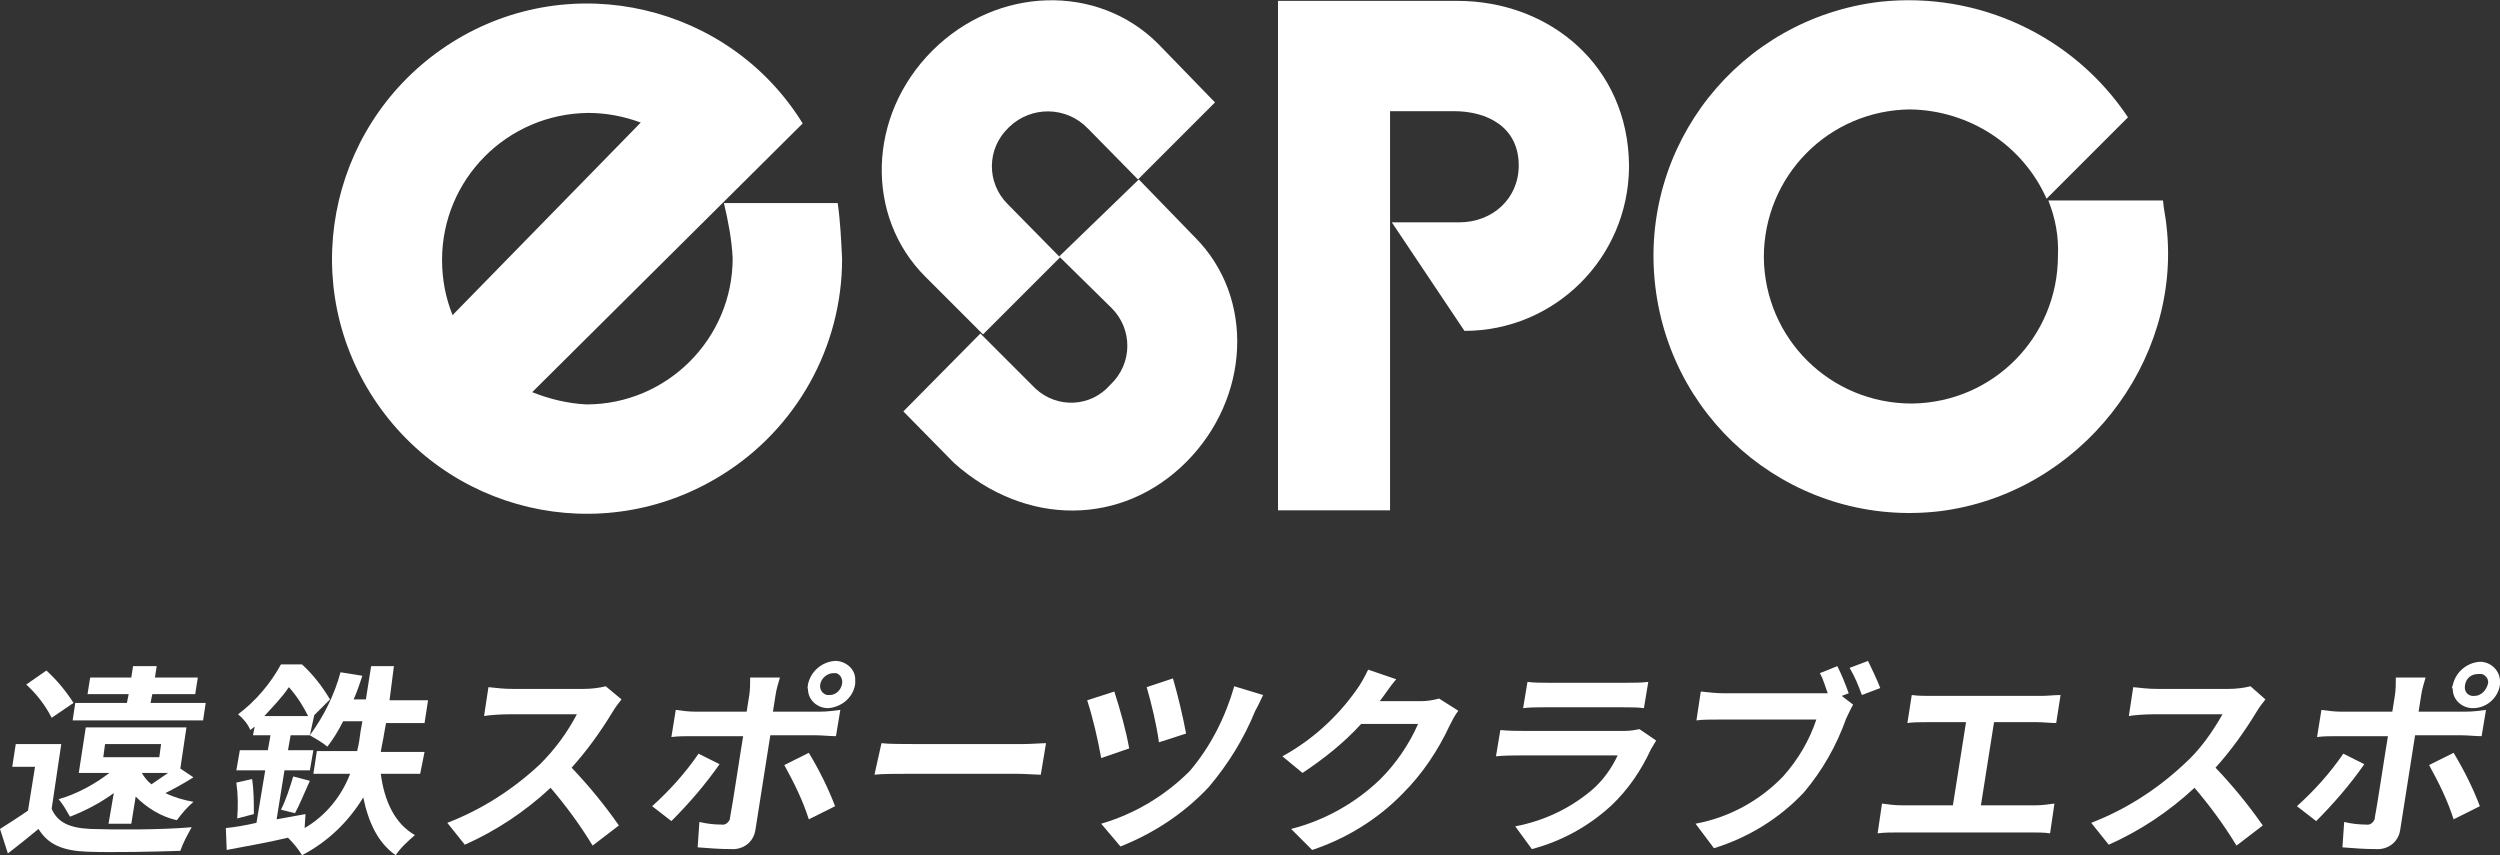 <?xml version="1.0" encoding="utf-8"?>
<!-- Generator: Adobe Illustrator 20.0.0, SVG Export Plug-In . SVG Version: 6.00 Build 0)  -->
<svg version="1.1" id="レイヤー_1" xmlns="http://www.w3.org/2000/svg" xmlns:xlink="http://www.w3.org/1999/xlink" x="0px"
	 y="0px" viewBox="0 0 285.6 97.7" style="enable-background:new 0 0 285.6 97.7;" xml:space="preserve">
<rect x="0" y="0" width="285.6" height="97.7" fill="#333333" stroke="none"/>
<style type="text/css">
	.st0{fill:#FFFFFF;}
</style>
<title>アセット 2</title>
<g id="レイヤー_2">
	<g id="レイヤー_1-2">
		<path class="st0" d="M95.7,23.2h-13c0.5,2.1,0.9,4.2,1,6.3c0,9.2-7.5,16.7-16.7,16.7c-2.1-0.1-4.2-0.6-6.2-1.4l30.9-30.7
			C83.3,0.5,65.3-3.7,51.7,4.8s-17.9,26.4-9.4,40.1s26.4,17.9,40.1,9.4c8.6-5.3,13.8-14.7,13.8-24.7C96.1,27.5,96,25.3,95.7,23.2z
			 M50.5,29.7c0-9.2,7.4-16.7,16.7-16.8c0,0,0,0,0,0c2.1,0,4.1,0.4,6,1.1L51.7,36C50.9,34,50.5,31.9,50.5,29.7z"/>
		<path class="st0" d="M132.3,5c-6.9-6.9-18.4-6.6-25.8,0.8s-7.7,18.9-0.8,25.8l6.6,6.6l8.8-8.8l-6-6.1c-2.4-2.4-2.4-6.3,0.1-8.7
			c0,0,0.1-0.1,0.1-0.1c2.5-2.4,6.5-2.4,9,0.2c0,0,0,0,0,0l5.7,5.8l8.8-8.8L132.3,5z"/>
		<path class="st0" d="M136.5,27.1l-6.4-6.6l-9.1,8.8l6,5.9c2.4,2.4,2.4,6.3-0.1,8.7c0,0-0.1,0.1-0.1,0.1c-2.2,2.5-6,2.7-8.5,0.4
			c-0.1-0.1-0.2-0.2-0.3-0.3l-6-6l-8.8,8.9l5.8,5.9c8.2,7.3,19.2,7.2,26.5-0.1S143.4,34,136.5,27.1z"/>
		<path class="st0" d="M166.5,0.1H146v58.2h12.8V12.7h7.3c3.8,0,7.4,1.8,7.4,6.2c0,3.8-3,6.5-6.8,6.5h-7.7l8.3,12.4
			c10.3,0,18.7-8.3,18.8-18.7c0-0.1,0-0.1,0-0.2C186,7.5,177,0.1,166.5,0.1z"/>
		<path class="st0" d="M247.5,25.8c-0.1-1.1-0.3-1.7-0.4-2.9h-13.1c0.8,2,1.2,4.1,1.1,6.3c0,9.3-7.4,16.8-16.7,16.9
			c-9.3,0-16.8-7.4-16.9-16.7c0-9.3,7.4-16.8,16.7-16.9c6.8,0.1,12.9,4.1,15.6,10.2l9.3-9.3C236.9,4.1,226-1,214.8,0.2
			c-16.1,1.9-27.6,16.4-25.7,32.5c1.9,16.1,16.4,27.6,32.5,25.7l0,0C237.6,56.4,249.3,41.4,247.5,25.8z"/>
		<g>
			<path class="st0" d="M5.9,92.4c0.7,1.6,2.1,2.2,4.5,2.3c2.8,0.1,8.2,0.1,11.5-0.2c-0.5,0.9-1,1.8-1.3,2.7
				c-2.9,0.1-7.8,0.2-10.6,0.1s-4.5-0.8-5.6-2.6c-1.1,0.9-2.2,1.8-3.5,2.8L0,94.7c1.1-0.7,2.2-1.4,3.2-2.1l0.8-5H1.4L1.8,85H7
				L5.9,92.4z M5.9,82c-0.7-1.4-1.7-2.7-2.9-3.8l2.3-1.6c1.2,1.1,2.2,2.3,3.1,3.7L5.9,82z M12.4,94.1l0.6-3.5c-1.5,1.1-3.2,2-5,2.7
				c-0.4-0.7-0.8-1.4-1.3-2c2.1-0.6,4.1-1.7,5.8-3H9l0.8-5.2h11.5l-0.7,4.7l1.5,1c-1.1,0.7-2.2,1.3-3.2,1.8c1,0.5,2.1,0.8,3.2,1
				c-0.7,0.6-1.3,1.3-1.9,2.1c-1.8-0.4-3.4-1.4-4.7-2.7L15,94.1L12.4,94.1z M23.2,82.3H8.3l0.3-2h5.9l0.2-1H10l0.3-1.9H15l0.2-1.3
				h2.7l-0.2,1.3h4.9l-0.3,1.9h-4.9l-0.2,1h6.3L23.2,82.3z M11.8,86.5h6.4l0.2-1.5H12L11.8,86.5z M16.2,88.3
				c0.3,0.5,0.6,0.9,1.1,1.3c0.6-0.4,1.3-0.9,1.9-1.3H16.2z"/>
			<path class="st0" d="M43.5,88.4c0.4,3.1,1.6,5.7,3.9,7c-0.8,0.7-1.6,1.4-2.2,2.3c-2-1.4-3.1-3.7-3.7-6.6c-1.7,2.8-4.1,5.1-7,6.6
				c-0.4-0.7-1-1.4-1.6-2c-2.5,0.6-5,1-7,1.4l-0.1-2.5c1-0.1,2.2-0.3,3.5-0.6l1-6H27l0.4-2.3h3.2l0.3-1.7h-2l0.2-1l-0.5,0.4
				c-0.3-0.7-0.8-1.3-1.4-1.8c2-1.5,3.7-3.5,4.9-5.7h2.4c1.3,1.2,2.3,2.5,3.2,4l-1.8,1.8L35.4,84h-2.2l-0.3,1.7h2.9L35.4,88h-2.9
				l-0.9,5.6l3.3-0.6l-0.1,1.6c2.4-1.4,4.2-3.6,5.2-6.2h-4.2l0.4-2.6h4.6c0.2-0.8,0.3-1.5,0.4-2.3l0.2-1.1h-2.2
				c-0.5,1-1.1,2-1.8,2.9c-0.6-0.5-1.3-0.9-2-1.3c1.6-2.2,2.8-4.6,3.5-7.2l2.5,0.4c-0.3,0.9-0.6,1.8-1,2.7h1.4l0.6-3.8H45L44.5,80
				h4.4l-0.4,2.6h-4.4l-0.2,1.1c-0.1,0.7-0.3,1.5-0.4,2.2h5L48,88.4H43.5z M28.8,89c0.2,1.3,0.2,2.7,0.2,4l-1.9,0.5
				c0.1-1.4,0.1-2.7-0.1-4.1L28.8,89z M35.2,81.8c-0.6-1.2-1.3-2.3-2.2-3.3c-0.8,1.2-1.8,2.2-2.8,3.3H35.2z M32.1,92.5
				c0.6-1.2,1-2.5,1.4-3.8l1.9,0.5c-0.6,1.3-1.2,2.8-1.7,3.7L32.1,92.5z"/>
			<path class="st0" d="M71,79.9c-0.4,0.5-0.7,0.9-1,1.4c-1.4,2.3-2.9,4.4-4.7,6.4c2,2.1,3.8,4.3,5.4,6.6l-3,2.3
				c-1.4-2.3-3-4.5-4.8-6.6c-2.9,2.7-6.2,4.9-9.8,6.5l-2-2.5c3.9-1.5,7.5-3.8,10.6-6.7c1.7-1.7,3.1-3.6,4.2-5.7h-7.8
				c-1,0-2.3,0.1-2.8,0.2l0.5-3.3c0.9,0.1,1.8,0.2,2.7,0.2h8.2c0.8,0,1.7-0.1,2.5-0.3L71,79.9z"/>
			<path class="st0" d="M82.2,87.3c-1.6,2.3-3.5,4.5-5.5,6.5l-2.2-1.7c2-1.8,3.8-3.8,5.3-6L82.2,87.3z M88,84l-1.7,10.8
				c-0.2,1.4-1.4,2.3-2.8,2.2c-1.3,0-2.5-0.1-3.8-0.2l0.2-2.9c0.8,0.2,1.7,0.3,2.5,0.3c0.5,0.1,0.9-0.3,1-0.7c0,0,0-0.1,0-0.1
				c0.2-0.9,1.3-8.2,1.5-9.3l0,0h-5.9c-0.7,0-1.6,0-2.3,0.1l0.5-3.1c0.7,0.1,1.5,0.2,2.2,0.2h5.9l0.3-1.9c0.1-0.7,0.1-1.3,0.1-2h3.4
				c-0.2,0.7-0.4,1.3-0.5,2l-0.3,1.9h5.4c0.8,0,1.5-0.1,2.3-0.2l-0.5,3c-0.7,0-1.6-0.1-2.2-0.1L88,84z M92.4,86c1.2,2,2.2,4,3,6.1
				l-3,1.5c-0.7-2.2-1.7-4.2-2.8-6.2L92.4,86z M92.3,78.2c0.3-1.5,1.6-2.6,3.1-2.7c1.2,0,2.3,0.9,2.3,2.1c0,0.2,0,0.4,0,0.5
				c-0.2,1.6-1.6,2.7-3.1,2.8c-1.2,0-2.3-0.9-2.3-2.2C92.2,78.6,92.3,78.4,92.3,78.2L92.3,78.2z M93.7,78.2
				c-0.1,0.6,0.3,1.1,0.8,1.2c0.1,0,0.2,0,0.3,0c0.7,0,1.3-0.6,1.4-1.3c0.1-0.5-0.2-1.1-0.7-1.2c-0.1,0-0.2,0-0.3,0
				C94.5,76.9,93.8,77.5,93.7,78.2L93.7,78.2z"/>
			<path class="st0" d="M100.7,84.9c0.8,0.1,2.5,0.1,3.7,0.1h12.4c1.1,0,2.1-0.1,2.7-0.1l-0.6,3.6c-0.6,0-1.7-0.1-2.7-0.1h-12.5
				c-1.3,0-2.9,0-3.8,0.1L100.7,84.9z"/>
			<path class="st0" d="M129,85.5l-3.2,1.1c-0.4-2.2-0.9-4.4-1.6-6.6l3.1-1C128,81.2,128.6,83.3,129,85.5z M144.3,79.4
				c-0.3,0.6-0.6,1.3-0.9,1.8c-1.3,3.2-3.1,6.1-5.3,8.7c-2.8,3-6.3,5.3-10.1,6.8l-2.2-2.6c3.8-1.1,7.3-3.2,10.1-6
				c2.4-2.8,4.1-6.2,5.1-9.7L144.3,79.4z M135.5,83.8l-3.1,1c-0.3-2.1-0.8-4.2-1.4-6.3l3-1C134.6,79.6,135.1,81.7,135.5,83.8
				L135.5,83.8z"/>
			<path class="st0" d="M166.6,81.2c-0.4,0.5-0.7,1.1-1,1.7c-1.3,2.8-3.1,5.5-5.3,7.7c-2.9,3-6.5,5.2-10.4,6.5l-2.4-2.4
				c3.9-1,7.4-3,10.2-5.7c1.8-1.8,3.3-4,4.3-6.3h-6.5c-2,2.2-4.3,4-6.7,5.6l-2.3-1.9c3.3-1.8,6.2-4.4,8.4-7.5c0.6-0.8,1-1.6,1.4-2.4
				l3.2,1.1c-0.7,0.8-1.4,1.9-1.8,2.4l-0.1,0.1h4.7c0.7,0,1.4-0.1,2.1-0.3L166.6,81.2z"/>
			<path class="st0" d="M189.2,84.6c-0.2,0.3-0.4,0.7-0.6,1c-1.1,2.4-2.6,4.6-4.5,6.4c-2.6,2.4-5.7,4.1-9.1,5l-1.9-2.6
				c3.2-0.6,6.2-2,8.7-4.1c1.3-1.1,2.3-2.5,3-4h-11.2c-0.6,0-1.7,0-2.7,0.1l0.5-3c1,0.1,2,0.1,2.7,0.1h11.5c0.6,0,1.2-0.1,1.7-0.2
				L189.2,84.6z M174.5,77.9c0.8,0.1,1.6,0.1,2.4,0.1h8.9c0.8,0,1.7,0,2.5-0.1l-0.5,3c-0.6-0.1-1.7-0.1-2.5-0.1h-8.9
				c-0.7,0-1.7,0-2.4,0.1L174.5,77.9z"/>
			<path class="st0" d="M210.4,79.5l1.3,1c-0.3,0.5-0.5,1-0.8,1.6c-1.1,3.1-2.7,5.9-4.8,8.4c-2.8,3-6.4,5.2-10.3,6.4l-2.1-2.8
				c3.8-0.7,7.3-2.6,10-5.4c1.7-1.9,3-4.1,3.8-6.5h-10.9c-1.1,0-2.2,0-2.8,0.1l0.5-3.3c0.9,0.1,1.8,0.2,2.7,0.2h10.7
				c0.4,0,0.7,0,1.1,0c-0.3-0.8-0.5-1.6-0.9-2.3l2-0.8c0.5,1,0.9,2,1.3,3.1L210.4,79.5z M213.4,75.5c0.4,0.8,1.1,2.3,1.4,3.1
				l-2.1,0.8c-0.4-1.1-0.8-2.1-1.4-3.1L213.4,75.5z"/>
			<path class="st0" d="M232.5,92c0.7,0,1.5-0.1,2.2-0.2l-0.5,3.4c-0.7-0.1-1.4-0.1-2.1-0.1h-15.3c-0.8,0-1.5,0-2.3,0.1l0.5-3.4
				c0.7,0.1,1.5,0.2,2.2,0.2h5.9l1.5-9.5h-4.5c-0.6,0-1.6,0-2.2,0.1l0.5-3.2c0.7,0.1,1.5,0.1,2.2,0.1h12.6c0.7,0,1.5-0.1,2.2-0.1
				l-0.5,3.2c-0.7,0-1.5-0.1-2.2-0.1h-4.9l-1.5,9.5H232.5z"/>
			<path class="st0" d="M258.8,79.9c-0.4,0.5-0.7,0.9-1,1.4c-1.4,2.3-2.9,4.4-4.7,6.4c2,2.1,3.8,4.3,5.4,6.6l-3,2.3
				c-1.4-2.3-3-4.5-4.8-6.6c-2.9,2.7-6.2,4.9-9.8,6.5l-2-2.5c3.9-1.5,7.5-3.8,10.6-6.7c1.8-1.6,3.2-3.6,4.4-5.7h-7.9
				c-1,0-2.3,0.1-2.8,0.2l0.5-3.3c0.9,0.1,1.8,0.2,2.7,0.2h8.2c0.8,0,1.7-0.1,2.5-0.3L258.8,79.9z"/>
			<path class="st0" d="M270.1,87.3c-1.6,2.3-3.5,4.5-5.5,6.5l-2.2-1.7c2-1.8,3.8-3.8,5.3-6L270.1,87.3z M275.9,84l-1.7,10.8
				c-0.2,1.4-1.4,2.3-2.8,2.2c-1.3,0-2.5-0.1-3.8-0.2l0.2-2.9c0.8,0.2,1.7,0.3,2.5,0.3c0.5,0.1,0.9-0.3,1-0.7c0,0,0-0.1,0-0.1
				c0.2-0.9,1.3-8.2,1.5-9.3l0,0H267c-0.7,0-1.6,0-2.3,0.1l0.5-3.1c0.7,0.1,1.5,0.2,2.2,0.2h5.9l0.3-1.9c0.1-0.7,0.1-1.3,0.1-2h3.4
				c-0.2,0.7-0.4,1.3-0.5,2l-0.3,1.9h5.4c0.8,0,1.5-0.1,2.3-0.2l-0.5,3c-0.7,0-1.6-0.1-2.2-0.1L275.9,84z M280.3,86
				c1.2,2,2.2,4,3,6.1l-3,1.5c-0.7-2.2-1.7-4.2-2.8-6.2L280.3,86z M280.2,78.3c0.3-1.5,1.6-2.6,3.1-2.7c1.2,0,2.2,0.9,2.3,2.1
				c0,0.2,0,0.4,0,0.5c-0.2,1.5-1.5,2.7-3.1,2.7c-1.2,0-2.3-0.9-2.3-2.2C280.1,78.6,280.1,78.4,280.2,78.3L280.2,78.3z M281.6,78.3
				c-0.1,0.6,0.2,1.1,0.8,1.2c0.1,0,0.2,0,0.3,0c0.7,0,1.3-0.6,1.5-1.3c0.2-0.5-0.2-1.1-0.7-1.2c-0.1,0-0.2,0-0.4,0
				C282.3,77,281.7,77.5,281.6,78.3L281.6,78.3z"/>
		</g>
	</g>
</g>
</svg>
